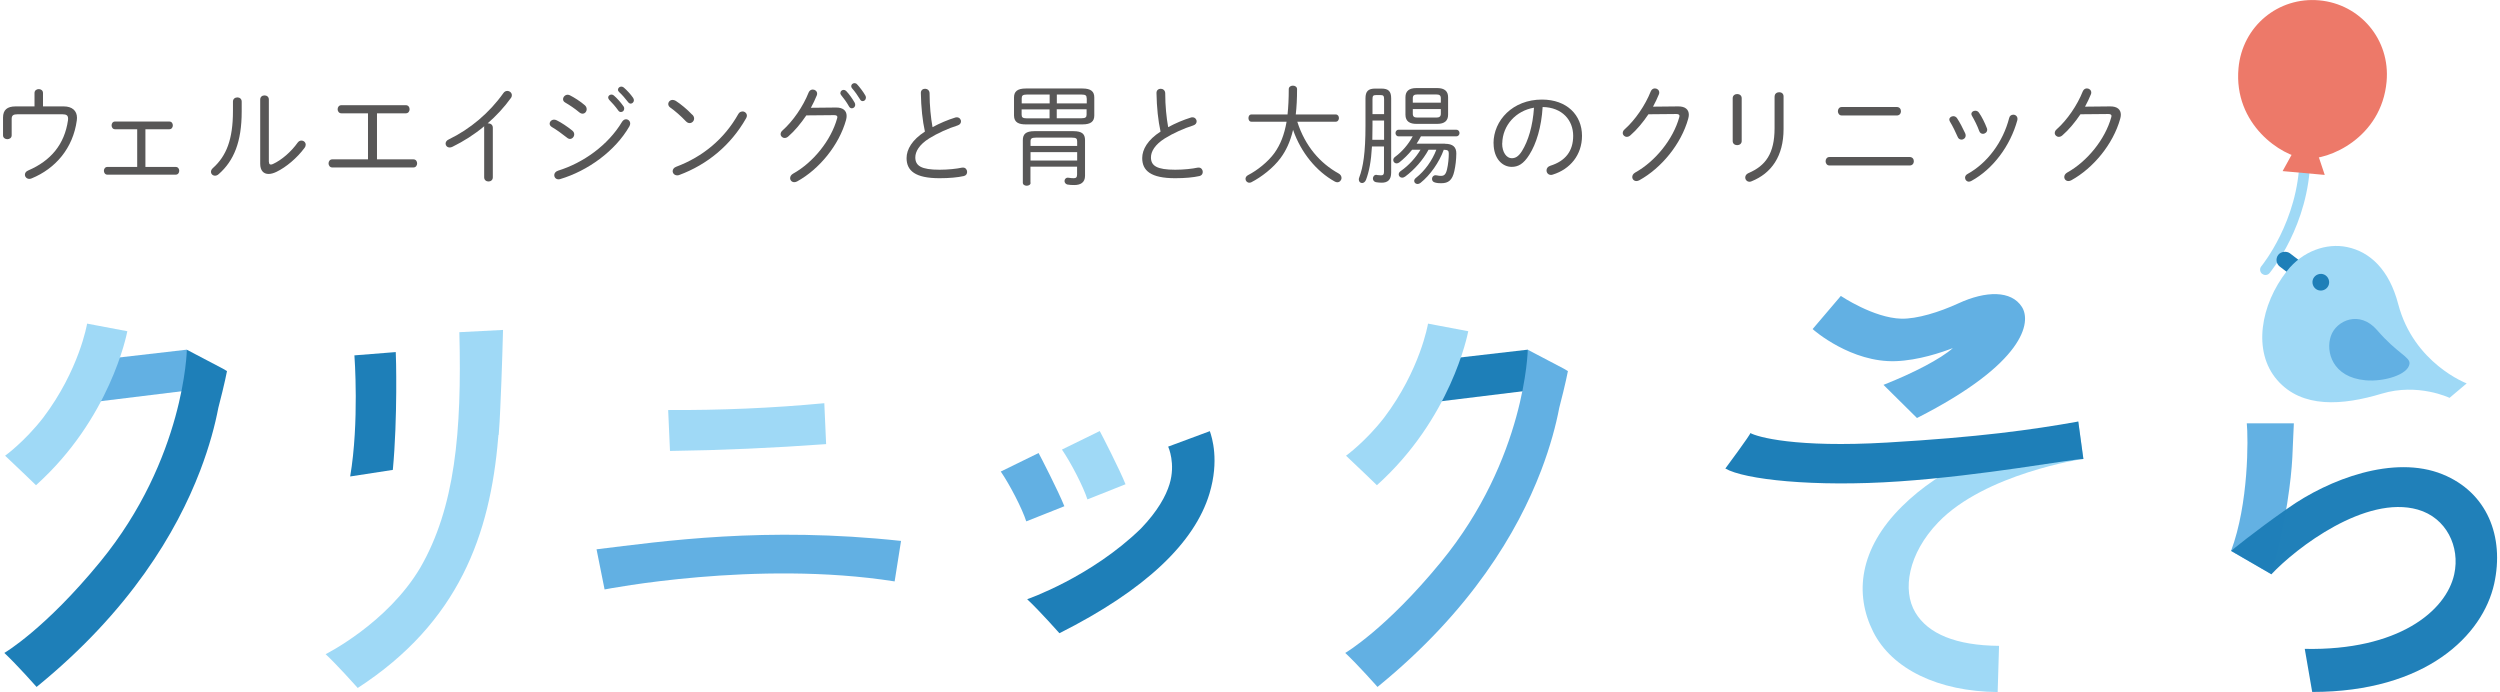 <?xml version="1.0" encoding="UTF-8"?>
<svg id="_レイヤー_1" data-name="レイヤー_1" xmlns="http://www.w3.org/2000/svg" width="289" height="80" viewBox="0 0 289 80">
  <defs>
    <style>
      .cls-1 {
        fill: #62b0e3;
      }

      .cls-2 {
        fill: #9fd9f6;
      }

      .cls-3 {
        fill: #ed7969;
      }

      .cls-4 {
        fill: #585757;
      }

      .cls-5 {
        fill: #1e7fb8;
      }

      .cls-6 {
        opacity: .99;
      }
    </style>
  </defs>
  <g>
    <polygon class="cls-1" points="9.91 41.77 21.61 40.42 22.14 45.09 10.06 46.57 9.91 41.77"/>
    <path class="cls-5" d="M45.41,54.32l-4.93.76c1.06-6.23.5-13.93.49-14l4.78-.38c.03.31.23,7.59-.34,13.63Z"/>
    <path class="cls-2" d="M77.45,52.13l-.21-4.73c6.01.03,12.03-.22,18.05-.79l.21,4.73c-6.06.44-12.08.71-18.05.79Z"/>
    <path class="cls-1" d="M69.89,68.14l-.93-4.64c7.68-.93,19.45-2.67,35.2-.97l-.74,4.68c-15.99-2.51-33.35.9-33.53.93Z"/>
    <path class="cls-1" d="M118.64,60.28c-.47-1.47-1.9-4.24-2.95-5.77l4.37-2.14c.25.45,2.29,4.42,2.98,6.15l-4.4,1.75Z"/>
    <path class="cls-2" d="M125.71,57.74c-.47-1.47-1.9-4.24-2.95-5.77l4.37-2.14c.25.45,2.29,4.42,2.98,6.15l-4.4,1.75Z"/>
    <path class="cls-1" d="M221.61,48.33l-3.88-3.84c3.43-1.35,6.61-3,8.02-4.25-1.3.5-3.99,1.42-6.61,1.51-5.12.18-9.43-3.54-9.6-3.71l3.26-3.83s3.79,2.55,6.99,2.63c1.81.04,4.38-.75,6.6-1.77,3.18-1.47,6.12-1.51,7.34.41,1.12,1.75.33,6.52-12.12,12.84Z"/>
    <path class="cls-2" d="M240.84,53.05c-.11,0-11.37,1.7-16.78,7.33-3.48,3.62-4.18,7.85-2.65,10.42,1.47,2.47,4.7,3.82,9.68,3.86l-.16,5.34c-6.87-.06-12.22-2.66-14.38-6.95-2.21-4.39-1.62-9.6,3.29-14.48,4.56-4.53,10.92-7.28,20.4-9.84l.59,4.32Z"/>
    <path class="cls-5" d="M139.86,49.84l-4.82,1.79c.03.06.88,1.97.16,4.33-.42,1.38-1.37,3.12-3.3,5.13-5.77,5.63-13.16,8.18-13.16,8.18,1.45,1.35,3.73,3.93,3.73,3.93,0,0,0,0,0,0h0c9.93-4.99,15.64-10.46,17.35-16.16,1.14-3.81.29-6.47.04-7.19Z"/>
    <path class="cls-2" d="M10.07,37.41c-.01.07-.91,5.37-5.08,10.88-2.16,2.78-4.4,4.39-4.4,4.39,1.45,1.35,3.57,3.41,3.57,3.41,8.56-7.68,10.48-17.39,10.56-17.8l-4.65-.88Z"/>
    <path class="cls-5" d="M23.13,54.43c1.09-2.85,1.74-5.34,2.11-7.29.75-2.87,1-4.24,1-4.24l-.47-.28s0,0,0,0l-4.17-2.19s-.23,12.58-10.02,24.52c-6.39,7.8-11.08,10.53-11.08,10.53,1.45,1.35,3.73,3.93,3.73,3.93,10.82-8.8,16.2-17.95,18.88-24.93h0s.01-.03.02-.05Z"/>
    <path class="cls-2" d="M57.65,50.28c.08-1.01.14-2.02.18-3.05.2-4.2.32-9.09.32-9.09l-5.05.26c.3,11.53-.5,20.29-4.53,27.25-3.82,6.43-10.93,9.97-10.93,9.97,1.33,1.24,3.36,3.52,3.68,3.87l.03.05s0,0,0,0c0,0,0,0,0,0,0,0,0-.01,0-.01,11.71-7.59,15.31-17.76,16.24-28.92,0-.04,0-.06.01-.1,0-.08.01-.16.02-.24Z"/>
    <g class="cls-6">
      <path class="cls-1" d="M262.57,66.39l-4.66-2.7c2.05-5.48,1.99-13.01,1.82-14.75h5.44c-.18,3.05-.04,4.54-.76,9.19-.73,4.64-1.83,8.26-1.83,8.26Z"/>
    </g>
    <g class="cls-6">
      <path class="cls-5" d="M262.57,66.39c2.9-3.09,10.91-9.2,16.93-7.48,3.29.94,4.91,4.28,4.21,7.47-.93,4.26-6.47,8.85-17.28,8.63l.86,4.98c13.18,0,19.73-6.56,21.04-12.52,1.19-5.43-.8-10.54-5.97-12.64-5.63-2.29-13.16.57-17.89,3.93-3.96,2.76-6.55,4.92-6.55,4.92l4.66,2.7Z"/>
    </g>
    <g>
      <g>
        <path class="cls-2" d="M261.89,31.79c-.14,0-.28-.05-.4-.14-.26-.22-.3-.61-.08-.87.04-.05,4.29-5.22,4.42-12.48,0-.34.31-.6.63-.61.34,0,.61.29.61.63-.14,7.71-4.53,13.02-4.71,13.25-.12.15-.3.22-.47.22Z"/>
        <path class="cls-3" d="M258.77,7.88c-.59,6.51,4.98,10.19,7.69,10.44s8.84-2.38,9.43-8.89c.44-4.86-3.06-8.96-7.78-9.39-4.73-.43-8.9,2.98-9.34,7.84Z"/>
        <polygon class="cls-3" points="266.81 14.45 268.74 20.22 263.87 19.78 266.81 14.45"/>
      </g>
      <g>
        <rect class="cls-5" x="263.94" y="28.68" width="1.93" height="3.92" rx=".96" ry=".96" transform="translate(79.55 222.36) rotate(-52.56)"/>
        <path class="cls-2" d="M283.16,45.99s-3.64-1.75-7.84-.48c-4.51,1.36-9.21,1.73-12.08-1.58s-1.92-8.71,1.13-12.6c1.8-2.3,4.57-3.27,6.96-2.77,2.64.55,4.86,2.61,5.9,6.58,1.8,6.88,7.92,9.18,7.92,9.18l-1.99,1.68Z"/>
        <path class="cls-5" d="M269.24,32.49c.08.53-.29,1.01-.82,1.09-.53.08-1.01-.29-1.09-.82-.08-.53.29-1.01.82-1.09.53-.08,1.01.29,1.09.82"/>
        <path class="cls-1" d="M274.79,38.16c-2.02-2.34-4.72-1.12-5.34.68-.62,1.8.16,4.77,3.99,5.12,2.18.2,4.94-.66,5.1-1.9.1-.8-1.4-1.17-3.75-3.9Z"/>
      </g>
    </g>
    <polygon class="cls-5" points="164.92 41.77 176.62 40.42 177.16 45.09 165.08 46.57 164.92 41.77"/>
    <path class="cls-2" d="M165.08,37.41c-.01.07-.91,5.37-5.08,10.88-2.16,2.78-4.4,4.39-4.4,4.39,1.45,1.35,3.57,3.41,3.57,3.41,8.56-7.68,10.48-17.39,10.56-17.8l-4.65-.88Z"/>
    <path class="cls-1" d="M178.14,54.43c1.09-2.85,1.74-5.34,2.11-7.29.75-2.87,1-4.24,1-4.24l-.47-.28s0,0,0,0l-4.17-2.19s-.23,12.58-10.02,24.52c-6.39,7.8-11.08,10.53-11.08,10.53,1.45,1.35,3.73,3.93,3.73,3.93,10.82-8.8,16.2-17.95,18.88-24.93h0s.01-.03.02-.05Z"/>
    <path class="cls-5" d="M240.84,53.05l-.59-4.32c-5.45.97-11.52,1.81-22.11,2.43s-14.99-.65-15.8-1.1c.08.1-2.89,4.1-2.89,4.1,2.16,1.27,10.24,2.17,20.09,1.49,9.87-.68,19.78-2.57,21.31-2.59Z"/>
  </g>
  <g>
    <path class="cls-4" d="M7.37,12.3c.97,0,1.53.5,1.53,1.32,0,.09-.01.19-.02.29-.44,3.25-2.49,5.59-5.22,6.71-.1.04-.19.06-.26.06-.32,0-.52-.24-.52-.49,0-.18.11-.38.39-.49,2.59-1.11,4.19-3,4.59-5.8.01-.08.01-.15.01-.2,0-.35-.19-.49-.64-.49H2.02c-.49,0-.67.14-.67.53v1.9c0,.3-.25.45-.5.45s-.5-.15-.5-.45v-2.04c0-.9.48-1.3,1.46-1.3h2.18v-1.55c0-.3.25-.45.49-.45.25,0,.49.15.49.45v1.55h2.4Z"/>
    <path class="cls-4" d="M15.85,14.94h-2.56c-.26,0-.39-.23-.39-.45,0-.21.13-.44.39-.44h6.29c.27,0,.4.23.4.44,0,.23-.14.45-.4.45h-2.77v4.36h3.51c.27,0,.4.23.4.44,0,.23-.14.45-.4.45h-7.92c-.25,0-.39-.23-.39-.45,0-.21.14-.44.39-.44h3.46v-4.36Z"/>
    <path class="cls-4" d="M26.93,11.74c0-.32.25-.48.52-.48.24,0,.49.16.49.48v1.16c0,3.49-.9,5.69-2.66,7.23-.14.13-.29.18-.42.18-.27,0-.47-.2-.47-.45,0-.14.06-.29.23-.44,1.55-1.39,2.31-3.3,2.31-6.58v-1.08ZM31.09,18.7c0,.21.06.32.22.32.06,0,.14-.01.24-.06,1-.45,2.12-1.43,2.85-2.46.13-.18.29-.25.44-.25.27,0,.5.2.5.48,0,.11-.04.24-.14.37-.86,1.17-2.13,2.23-3.23,2.76-.33.16-.64.25-.92.25-.58,0-.97-.39-.97-1.17v-7.43c0-.33.25-.48.5-.48s.5.15.5.48v7.2Z"/>
    <path class="cls-4" d="M42.55,13.1h-3.08c-.29,0-.44-.24-.44-.47,0-.24.15-.47.44-.47h7.44c.3,0,.44.23.44.47,0,.23-.14.47-.44.47h-3.33v5.32h4.2c.3,0,.44.23.44.47,0,.23-.14.47-.44.47h-9.36c-.29,0-.44-.24-.44-.47,0-.24.15-.47.44-.47h4.12v-5.32Z"/>
    <path class="cls-4" d="M55.96,14.75c0-.06.01-.11.02-.16-1.13.95-2.38,1.74-3.66,2.37-.11.06-.23.09-.33.09-.29,0-.48-.21-.48-.44,0-.19.11-.38.38-.5,2.46-1.19,4.7-3.08,6.31-5.36.11-.16.28-.24.44-.24.27,0,.53.21.53.49,0,.1-.02.21-.11.33-.77,1.07-1.69,2.06-2.69,2.93h.08c.25,0,.52.16.52.5v5.74c0,.32-.25.48-.5.48s-.5-.16-.5-.48v-5.74Z"/>
    <path class="cls-4" d="M66.14,15.08c.18.14.24.3.24.45,0,.28-.23.53-.49.53-.11,0-.24-.05-.35-.15-.57-.45-1.26-.95-1.72-1.21-.19-.11-.28-.25-.28-.4,0-.24.22-.47.52-.47.09,0,.19.03.3.08.53.26,1.22.72,1.78,1.17ZM72.37,13.79c.25,0,.48.2.48.49,0,.1-.03.2-.09.32-1.65,2.88-4.84,5.16-8,6.1-.08.03-.14.03-.2.03-.3,0-.49-.23-.49-.48,0-.2.13-.42.44-.52,2.91-.9,5.78-2.94,7.4-5.65.13-.2.29-.29.45-.29ZM67.59,12.15c.16.14.23.3.23.47,0,.28-.2.52-.48.52-.11,0-.25-.05-.38-.16-.49-.42-1.16-.86-1.61-1.12-.19-.1-.26-.25-.26-.39,0-.27.24-.52.54-.52.08,0,.15.03.24.06.5.25,1.24.72,1.73,1.15ZM70.3,11.28c0-.19.18-.35.38-.35.09,0,.18.03.27.1.38.32.82.82,1.11,1.24.08.1.1.2.1.29,0,.23-.18.39-.38.39-.11,0-.23-.05-.31-.18-.32-.45-.72-.9-1.03-1.21-.09-.09-.13-.19-.13-.28ZM71.44,10.36c0-.19.18-.35.38-.35.09,0,.19.03.28.1.33.28.81.79,1.08,1.19.06.1.1.19.1.29,0,.21-.18.39-.37.39-.1,0-.2-.05-.29-.16-.29-.39-.74-.9-1.06-1.19-.09-.09-.13-.18-.13-.26Z"/>
    <path class="cls-4" d="M80.04,13.26c.14.14.2.3.2.44,0,.29-.24.53-.52.53-.14,0-.28-.06-.42-.2-.59-.62-1.25-1.2-1.82-1.6-.16-.11-.23-.27-.23-.4,0-.25.21-.48.5-.48.11,0,.24.03.37.11.57.37,1.31.97,1.9,1.6ZM85.82,12.88c.27,0,.52.2.52.49,0,.1-.03.2-.09.3-1.77,3.12-4.48,5.35-7.73,6.56-.09.04-.16.04-.24.04-.32,0-.52-.24-.52-.49,0-.19.13-.4.4-.5,3.09-1.16,5.57-3.22,7.19-6.1.11-.2.29-.29.47-.29Z"/>
    <path class="cls-4" d="M96.63,12.43c.81-.01,1.24.35,1.24.97,0,.14-.02.3-.07.48-.81,2.9-3.1,5.69-5.65,7.09-.11.06-.23.09-.33.09-.28,0-.48-.21-.48-.47,0-.18.1-.38.35-.52,2.32-1.29,4.38-3.85,5.08-6.38.01-.05.03-.1.03-.15,0-.15-.11-.23-.37-.23l-3.22.03c-.63.93-1.35,1.8-2.08,2.43-.14.13-.29.18-.42.18-.26,0-.47-.2-.47-.44,0-.14.06-.3.23-.44,1.21-1.08,2.36-2.75,3.01-4.38.1-.24.29-.34.48-.34.25,0,.5.19.5.47,0,.08-.01.14-.04.21-.19.47-.42.95-.68,1.43l2.88-.03ZM97.15,10.74c0-.2.18-.35.38-.35.1,0,.2.04.29.13.34.35.73.91.98,1.35.05.09.06.18.06.25,0,.24-.19.4-.38.4-.13,0-.24-.06-.33-.21-.27-.49-.63-.97-.91-1.31-.07-.09-.1-.18-.1-.25ZM98.4,9.96c0-.19.18-.35.38-.35.1,0,.22.04.3.14.3.32.72.87.96,1.3.05.09.06.16.06.24,0,.24-.18.4-.37.4-.11,0-.23-.05-.3-.19-.25-.42-.64-.97-.93-1.29-.07-.08-.1-.16-.1-.25Z"/>
    <path class="cls-4" d="M106.45,10.74c0-.32.24-.48.49-.48s.52.18.52.53c0,1.44.14,2.8.34,3.91.83-.45,1.77-.85,2.62-1.11.06-.03.13-.03.19-.03.29,0,.48.23.48.47,0,.19-.11.38-.39.47-1.06.33-2.33.9-3.29,1.5-1.16.73-1.6,1.53-1.6,2.19,0,.98.68,1.43,2.81,1.43.97,0,1.98-.11,2.57-.24.05-.01.09-.01.14-.01.29,0,.47.25.47.5,0,.21-.11.42-.38.48-.72.16-1.66.25-2.81.25-2.8,0-3.81-.86-3.81-2.33,0-1,.64-2.11,2.12-3.06-.28-1.26-.44-2.79-.47-4.46Z"/>
    <path class="cls-4" d="M118.58,14.38c-.74,0-1.36-.18-1.36-1.03v-2.09c0-.68.39-1.03,1.36-1.03h6.56c.97,0,1.36.35,1.36,1.03v2.09c0,.68-.39,1.03-1.36,1.03h-6.56ZM118.7,10.93c-.48,0-.59.13-.59.44v.58h3.23v-1.02h-2.64ZM118.1,13.25c0,.3.11.43.59.43h2.64v-1.03h-3.23v.61ZM119.14,21.12c0,.24-.23.35-.45.35s-.45-.11-.45-.35v-4.91c0-.69.32-1.05,1.37-1.05h4.45c1.06,0,1.37.35,1.37,1.05v4.11c0,.78-.52,1.07-1.24,1.07-.32,0-.54-.01-.81-.06-.21-.06-.32-.24-.32-.4,0-.2.13-.39.38-.39.04,0,.08,0,.11.01.2.04.43.05.58.05.25,0,.38-.1.38-.42v-.91h-5.39v1.84ZM124.52,16.87v-.53c0-.32-.11-.43-.62-.43h-4.15c-.5,0-.62.11-.62.43v.53h5.39ZM124.52,18.56v-.97h-5.39v.97h5.39ZM125.62,11.37c0-.32-.11-.44-.59-.44h-2.86v1.02h3.46v-.58ZM122.16,12.64v1.03h2.86c.48,0,.59-.13.59-.43v-.61h-3.46Z"/>
    <path class="cls-4" d="M133.69,10.74c0-.32.24-.48.49-.48s.52.18.52.53c0,1.44.14,2.8.34,3.91.83-.45,1.77-.85,2.62-1.11.06-.03.13-.03.19-.03.29,0,.48.23.48.47,0,.19-.11.38-.39.47-1.06.33-2.33.9-3.29,1.5-1.16.73-1.6,1.53-1.6,2.19,0,.98.68,1.43,2.81,1.43.97,0,1.98-.11,2.57-.24.05-.01.09-.01.14-.01.29,0,.47.25.47.5,0,.21-.11.42-.38.48-.72.16-1.66.25-2.81.25-2.8,0-3.81-.86-3.81-2.33,0-1,.64-2.11,2.12-3.06-.28-1.26-.44-2.79-.47-4.46Z"/>
    <path class="cls-4" d="M149.97,14.08c.91,2.83,2.64,4.79,4.77,5.97.24.13.34.33.34.52,0,.25-.2.5-.49.5-.09,0-.19-.03-.3-.09-2.08-1.15-3.9-3.32-4.81-5.97-.34,1.44-.85,2.45-1.44,3.25-.85,1.16-2.24,2.22-3.39,2.81-.08.04-.15.05-.23.05-.25,0-.44-.21-.44-.44,0-.16.09-.34.32-.45,1.01-.52,2.27-1.5,3.03-2.55.68-.96,1.13-2.07,1.4-3.61h-4.06c-.24,0-.35-.21-.35-.42,0-.21.11-.42.35-.42h4.17c.09-.85.14-1.82.14-2.93,0-.26.24-.4.48-.4s.48.14.48.4c0,1.11-.05,2.08-.15,2.93h4.62c.24,0,.37.2.37.42,0,.2-.13.42-.37.42h-4.43Z"/>
    <path class="cls-4" d="M158.6,16.91c-.1,1.79-.34,2.95-.69,3.88-.1.25-.29.37-.45.37-.2,0-.38-.15-.38-.4,0-.08.01-.16.05-.25.45-1.19.72-2.84.72-5.95v-3.19c0-.82.32-1.13,1.13-1.13h.71c.82,0,1.13.32,1.13,1.13v8.58c0,.83-.39,1.17-1.1,1.17-.25,0-.45-.03-.66-.06-.24-.05-.35-.24-.35-.43,0-.2.14-.42.39-.42.04,0,.13.03.15.03.11.01.25.03.39.03.24,0,.35-.09.35-.4v-2.94h-1.4ZM158.66,13.93v.64c0,.53-.01,1.06-.02,1.59h1.36v-2.23h-1.34ZM160,11.47c0-.39-.08-.48-.42-.48h-.5c-.34,0-.42.09-.42.48v1.72h1.34v-1.72ZM167.04,16.62c.92,0,1.32.39,1.31,1.13-.01.74-.09,1.4-.23,2.03-.23,1.05-.69,1.4-1.5,1.4-.24,0-.43,0-.73-.08-.25-.06-.35-.24-.35-.42,0-.21.15-.42.4-.42.04,0,.1,0,.14.01.21.05.33.06.5.06.34,0,.55-.14.69-.73.15-.61.21-1.36.21-1.85,0-.32-.1-.43-.58-.44-.53,1.46-1.58,2.95-2.69,3.83-.11.09-.23.13-.34.13-.22,0-.39-.16-.39-.35,0-.13.06-.25.23-.38.98-.77,1.85-1.97,2.33-3.23h-.9c-.66,1.21-1.63,2.3-2.7,3.1-.13.09-.24.13-.35.13-.23,0-.4-.18-.4-.38,0-.14.07-.28.25-.4.91-.63,1.73-1.54,2.27-2.45h-.97c-.45.56-.96,1.05-1.46,1.45-.11.09-.23.13-.34.13-.21,0-.38-.18-.38-.38,0-.13.06-.28.23-.39.78-.58,1.5-1.4,2.02-2.36h-1.64c-.23,0-.35-.19-.35-.38s.13-.38.35-.38h6.68c.24,0,.37.19.37.38s-.13.38-.37.38h-4.09c-.15.29-.32.57-.5.85h3.27ZM163.73,14.32c-.72,0-1.26-.26-1.26-1.06v-2.02c0-.69.4-1.06,1.26-1.06h2.41c.86,0,1.26.37,1.26,1.06v2.02c0,.69-.4,1.06-1.26,1.06h-2.41ZM166.56,11.37c0-.34-.15-.45-.53-.45h-2.18c-.38,0-.53.11-.53.45v.5h3.24v-.5ZM166.03,13.59c.33,0,.53-.09.53-.45v-.53h-3.24v.53c0,.34.15.45.53.45h2.18Z"/>
    <path class="cls-4" d="M172.65,16.57c0-2.66,2.23-5.06,5.6-5.06,2.89,0,4.63,1.8,4.63,4.19,0,2.21-1.37,3.86-3.37,4.48-.08.03-.15.04-.21.04-.33,0-.52-.25-.52-.52,0-.23.13-.44.44-.54,1.73-.54,2.64-1.68,2.64-3.46s-1.24-3.29-3.53-3.33c-.14,2.32-.73,4.25-1.54,5.52-.69,1.1-1.32,1.4-2.04,1.4-1.07,0-2.09-.95-2.09-2.72ZM173.65,16.57c-.01,1.05.52,1.72,1.1,1.72.4,0,.77-.16,1.19-.83.72-1.16,1.25-2.88,1.39-5.01-2.08.35-3.63,2.02-3.67,4.12Z"/>
    <path class="cls-4" d="M193.99,12.3c.81-.01,1.24.35,1.24.97,0,.14-.03.3-.08.48-.81,2.9-3.1,5.69-5.65,7.09-.11.06-.23.09-.33.09-.28,0-.48-.21-.48-.47,0-.18.1-.38.35-.52,2.32-1.29,4.38-3.85,5.08-6.38.01-.05.03-.1.03-.15,0-.15-.11-.23-.37-.23l-3.22.03c-.63.93-1.35,1.8-2.08,2.43-.14.13-.29.18-.42.18-.26,0-.47-.2-.47-.44,0-.14.06-.3.23-.44,1.21-1.08,2.36-2.75,3.01-4.38.1-.24.29-.34.48-.34.25,0,.5.19.5.47,0,.08-.01.14-.04.21-.19.47-.42.95-.68,1.43l2.88-.03Z"/>
    <path class="cls-4" d="M201.34,16.31c0,.3-.25.47-.52.47s-.52-.16-.52-.47v-4.96c0-.32.27-.48.52-.48.26,0,.52.16.52.48v4.96ZM205.15,11.14c0-.32.27-.48.53-.48s.5.16.5.48v3.78c0,3.14-1.41,5.12-3.71,6.04-.08.04-.15.05-.23.05-.29,0-.49-.24-.49-.49,0-.2.11-.4.39-.52,1.95-.83,3-2.24,3-5.18v-3.68Z"/>
    <path class="cls-4" d="M220.76,18.15c.32,0,.48.24.48.49s-.16.49-.48.49h-9.27c-.3,0-.45-.25-.45-.49,0-.25.15-.49.45-.49h9.27ZM219.27,12.37c.32,0,.48.24.48.49s-.16.49-.48.49h-6.36c-.3,0-.45-.25-.45-.49,0-.25.15-.49.45-.49h6.36Z"/>
    <path class="cls-4" d="M227.18,15.43c.04.09.05.16.05.24,0,.28-.24.47-.48.47-.18,0-.37-.1-.45-.33-.23-.54-.58-1.25-.88-1.74-.05-.09-.08-.18-.08-.25,0-.23.23-.39.47-.39.15,0,.32.08.42.23.3.44.68,1.17.96,1.78ZM232.72,13.25c.25,0,.5.18.5.48,0,.04,0,.09-.01.14-.81,2.99-2.83,5.69-5.33,7.05-.1.05-.19.08-.28.08-.25,0-.44-.21-.44-.45,0-.16.08-.33.29-.44,2.3-1.27,4.1-3.7,4.81-6.47.06-.26.26-.38.47-.38ZM229.68,14.81c.03.06.04.13.04.19,0,.28-.25.47-.5.47-.16,0-.34-.09-.42-.32-.21-.59-.57-1.3-.83-1.74-.05-.09-.08-.16-.08-.23,0-.23.21-.38.45-.38.15,0,.32.06.43.23.32.45.68,1.17.91,1.78Z"/>
    <path class="cls-4" d="M243.93,12.3c.81-.01,1.24.35,1.24.97,0,.14-.03.3-.08.48-.81,2.9-3.1,5.69-5.65,7.09-.11.06-.23.09-.33.09-.28,0-.48-.21-.48-.47,0-.18.1-.38.35-.52,2.32-1.29,4.38-3.85,5.08-6.38.01-.05.03-.1.03-.15,0-.15-.11-.23-.37-.23l-3.22.03c-.63.93-1.35,1.8-2.08,2.43-.14.13-.29.18-.42.18-.26,0-.47-.2-.47-.44,0-.14.06-.3.23-.44,1.21-1.08,2.36-2.75,3.01-4.38.1-.24.29-.34.48-.34.25,0,.5.19.5.47,0,.08-.01.14-.04.21-.19.47-.42.95-.68,1.43l2.88-.03Z"/>
  </g>
</svg>